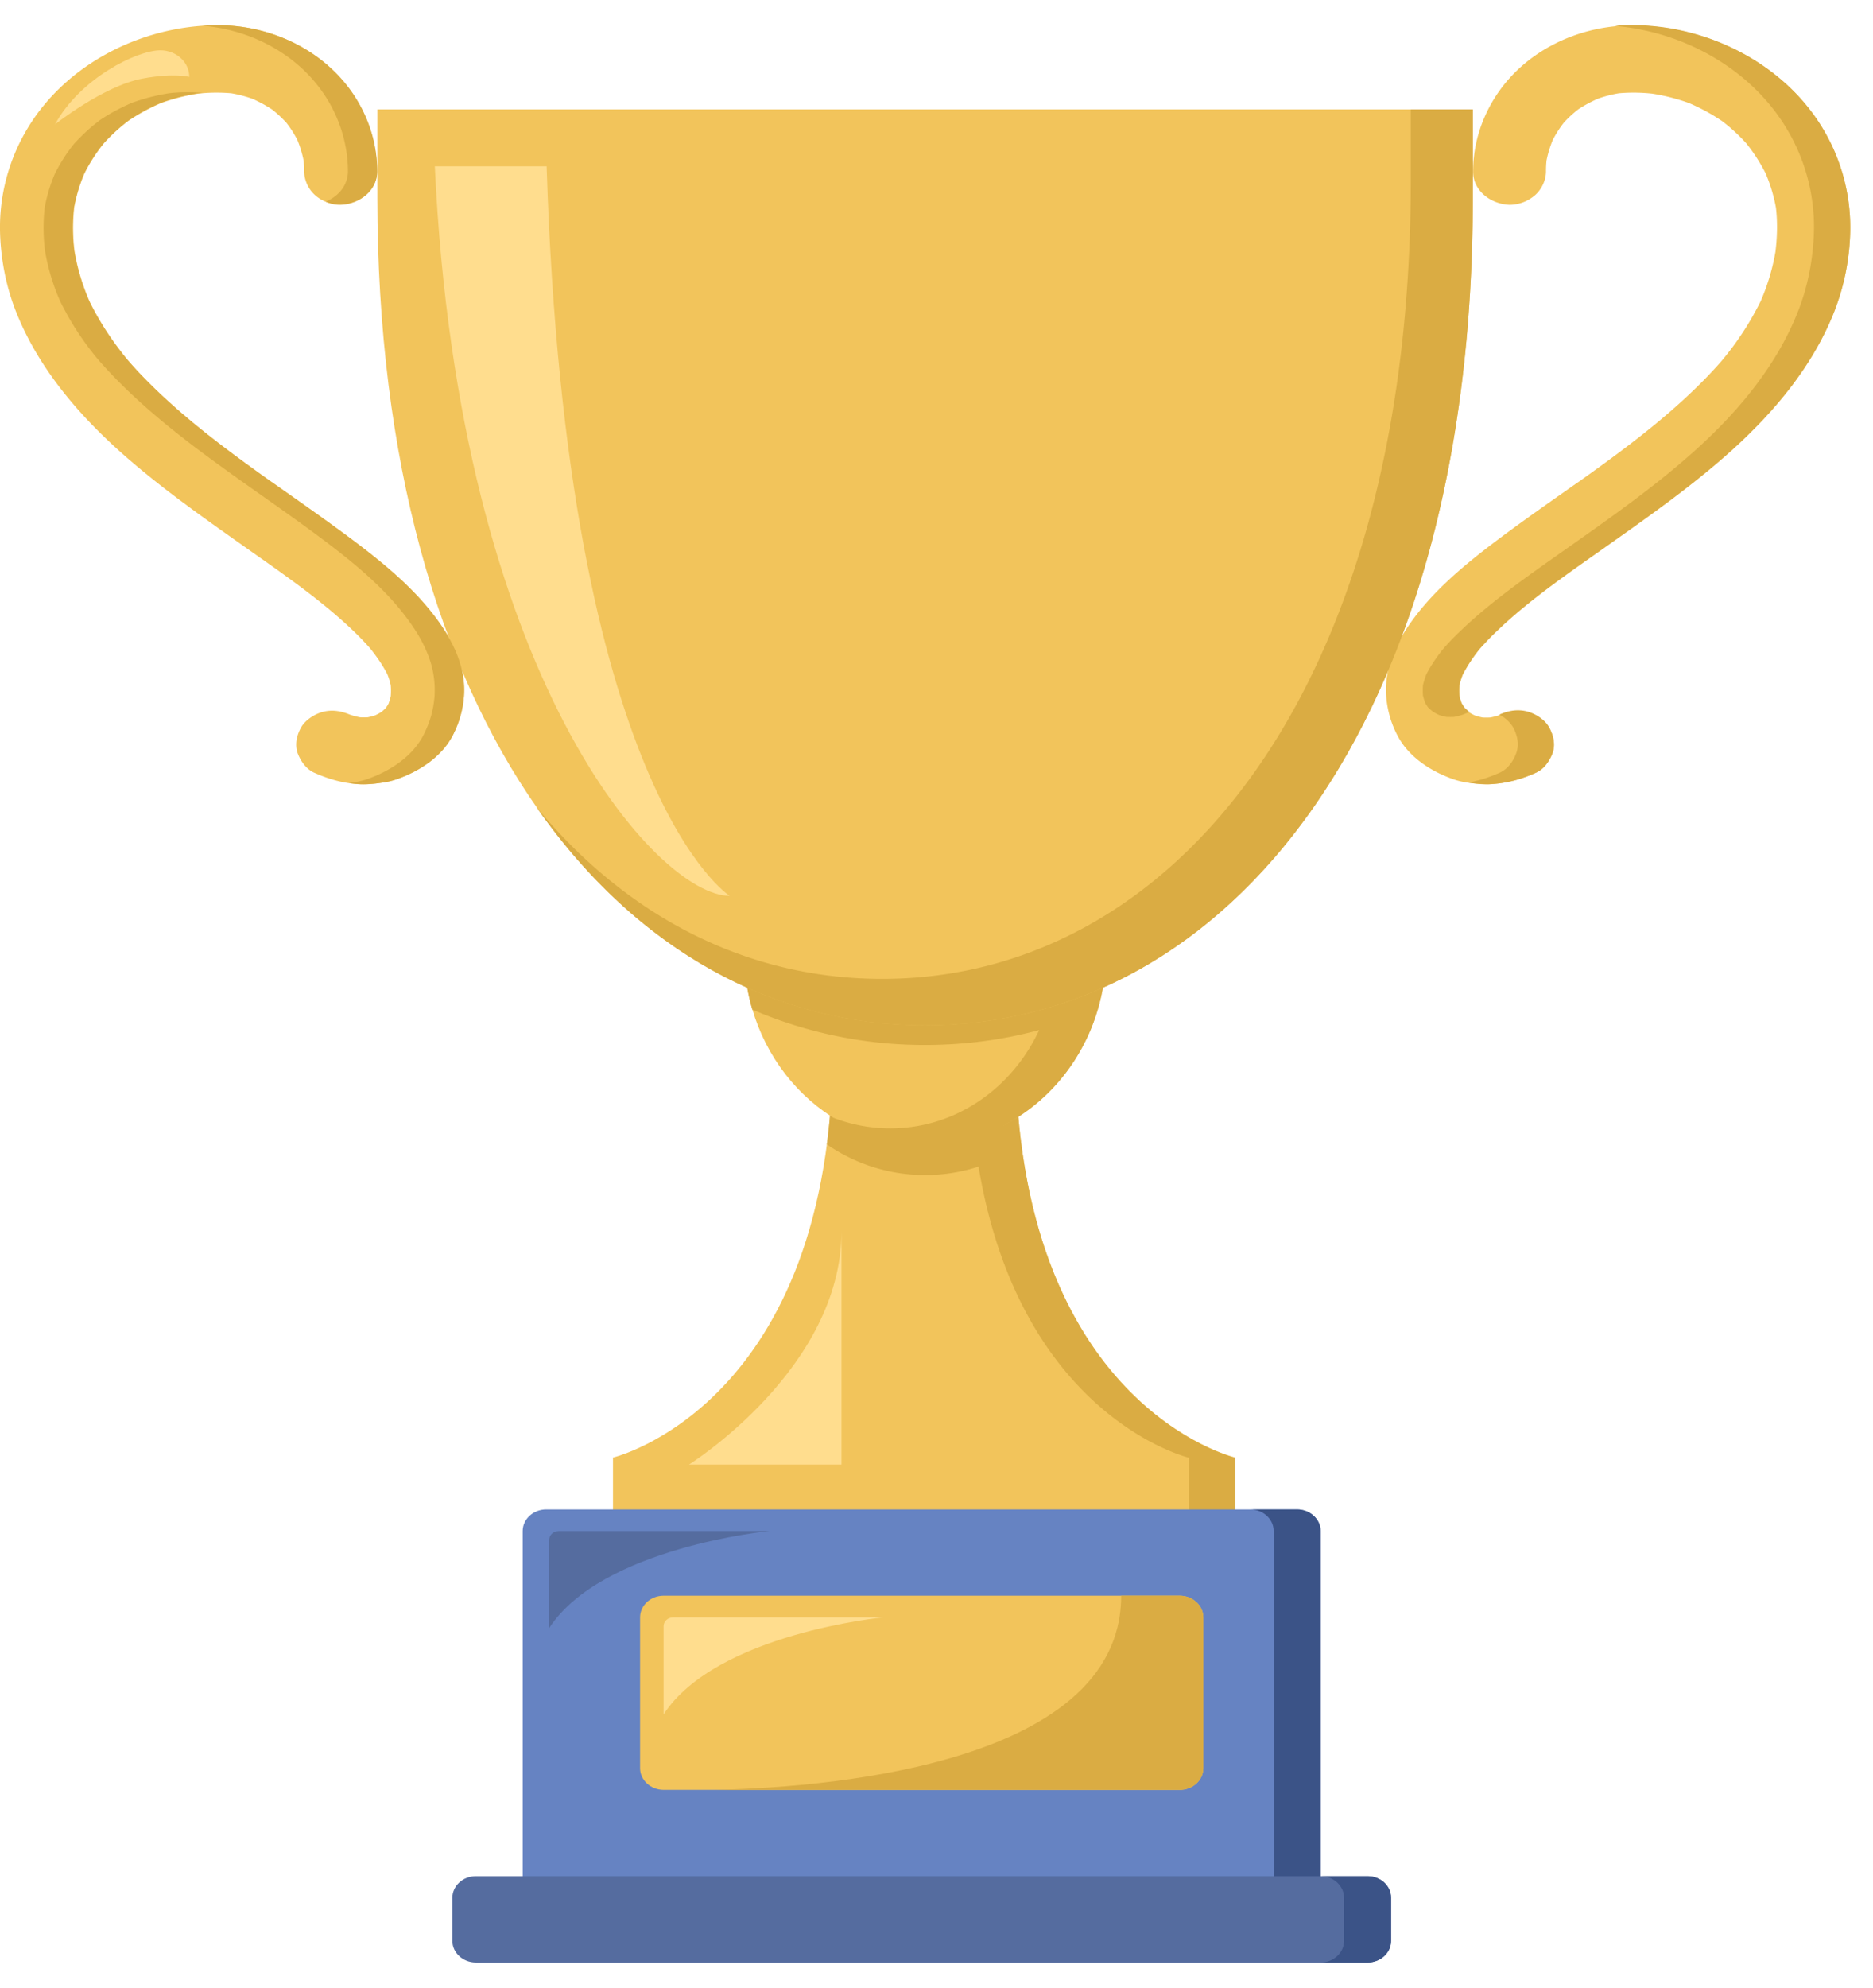 <svg width="66" height="70" fill="none" xmlns="http://www.w3.org/2000/svg"><path d="M43.528 53.854v-2.522s-7.75-1.834-7.75-14.472H29.35c0 12.638-7.75 14.472-7.75 14.472v2.522h21.928Z" fill="#F2C45B"/><path d="M35.883 39.33c.032.348.068.684.112 1.013 1.258 9.51 7.53 10.997 7.53 10.997v2.521h-1.623V51.34s-5.947-1.41-7.42-10.255a6.09 6.09 0 0 1-5.346-.782c.045-.33.08-.665.112-1.009l6.635.037Z" fill="#DAAC43"/><path d="M38.974 33.52c0 3.743-2.854 6.78-6.377 6.78-3.522 0-6.376-3.034-6.376-6.78h12.753Z" fill="#F2C45B"/><path d="M38.974 33.52c0 .687-.096 1.374-.29 2.036-.47 1.59-1.481 2.93-2.799 3.775-.96.614-2.086 1.137-3.288 1.137a5.411 5.411 0 0 1-3.244-1.108 5.55 5.55 0 0 0 2.018.38c2.301 0 4.291-1.41 5.247-3.464-1.298.35-2.644.526-4.02.526a15.33 15.33 0 0 1-6.087-1.246 7.137 7.137 0 0 1-.29-2.036h12.753Z" fill="#DAAC43"/><path d="M51.899 6.962c0 18.54-8.642 29.146-19.301 29.146-10.66 0-19.301-10.606-19.301-29.146v-3.11h38.602v3.11Z" fill="#F2C45B"/><path d="M11.08 27.216c.529.234 1.038.377 1.627.406.26.01.522-.026.777-.059.167-.025.33-.062.49-.117.835-.292 1.615-.815 1.998-1.582.222-.45.342-.874.378-1.37a3.295 3.295 0 0 0-.14-1.163 4.746 4.746 0 0 0-.593-1.21c-.872-1.319-2.181-2.36-3.475-3.318-.895-.661-1.81-1.297-2.722-1.94.087.062.175.124.258.186-1.5-1.063-2.989-2.156-4.286-3.428-.359-.35-.701-.716-1.02-1.093.068.08.136.161.204.238a10.492 10.492 0 0 1-1.481-2.277l.131.281a7.625 7.625 0 0 1-.62-2.065l.047.315a6.491 6.491 0 0 1-.02-1.842l-.048.314a5.59 5.59 0 0 1 .446-1.506l-.131.282c.219-.472.501-.91.84-1.316-.068.08-.136.161-.203.238.33-.391.712-.742 1.138-1.045-.087.062-.175.124-.259.186.442-.31.924-.57 1.433-.771l-.306.12a6.962 6.962 0 0 1 1.64-.409l-.343.044A6.07 6.07 0 0 1 8.297 3.3l-.342-.044c.37.048.732.14 1.079.275l-.307-.121c.338.132.653.303.947.504a14.569 14.569 0 0 1-.258-.186c.298.212.565.457.796.73l-.203-.237c.223.267.406.56.55.87l-.132-.281c.143.318.243.65.298.99l-.047-.314c.027.182.04.365.04.548 0 .303.143.621.377.833.223.205.59.358.908.347.693-.029 1.29-.519 1.286-1.18-.008-1.36-.601-2.69-1.652-3.647C10.59 1.422 9.137.88 7.657.888 4.91.903 2.286 2.318.964 4.532a6.75 6.75 0 0 0-.963 3.625c.024.972.215 1.96.585 2.873.74 1.838 2.034 3.413 3.543 4.784 1.476 1.337 3.14 2.488 4.78 3.647.187.132.374.263.561.398-.087-.062-.175-.124-.258-.186 1.13.8 2.269 1.612 3.256 2.562.239.23.465.468.68.72-.067-.08-.135-.161-.203-.238.315.373.594.775.793 1.21l-.132-.282c.096.213.16.428.195.655l-.048-.315a2.46 2.46 0 0 1 0 .684l.048-.314a2.217 2.217 0 0 1-.167.566c.044-.095.088-.186.131-.281a1.908 1.908 0 0 1-.274.427c.067-.08.135-.16.203-.237-.116.131-.251.248-.394.354.087-.062.175-.124.258-.186a2.52 2.52 0 0 1-.493.263l.306-.12a2.8 2.8 0 0 1-.573.15l.342-.045c-.21.026-.421.026-.633 0l.343.044a2.952 2.952 0 0 1-.621-.157l.306.12-.159-.065c-.314-.14-.645-.208-.99-.12-.3.076-.622.288-.77.54-.158.274-.234.607-.13.91.099.27.294.566.593.698Z" fill="#F2C45B"/><path d="M10.606 2.38c-.928-.845-2.17-1.368-3.471-1.474.17-.01.346-.018.517-.018 1.48-.007 2.934.534 3.985 1.491 1.058.958 1.652 2.288 1.655 3.647.004.662-.593 1.152-1.285 1.18a1.292 1.292 0 0 1-.53-.105c.454-.183.784-.581.784-1.075-.007-1.36-.6-2.69-1.655-3.647ZM16.35 24.493a3.545 3.545 0 0 1-.379 1.37c-.382.768-1.162 1.287-1.998 1.58a2.5 2.5 0 0 1-.49.116 3.941 3.941 0 0 1-.776.059 3.792 3.792 0 0 1-.41-.04l.151-.022c.168-.026.33-.062.49-.117.836-.293 1.616-.815 1.998-1.579.223-.45.343-.87.378-1.37a3.39 3.39 0 0 0-.139-1.162 4.746 4.746 0 0 0-.593-1.21c-.872-1.32-2.181-2.361-3.475-3.319-.848-.625-1.715-1.228-2.575-1.838-1.461-1.038-2.91-2.105-4.176-3.347a16.212 16.212 0 0 1-.9-.954c.029.033.053.065.08.095l-.199-.238.116.139a10.076 10.076 0 0 1-1.334-2.05 7.469 7.469 0 0 1-.529-1.75 6.387 6.387 0 0 1-.016-1.536c.072-.405.191-.804.354-1.187a5.78 5.78 0 0 1 .673-1.057c.279-.31.585-.592.923-.848a6.8 6.8 0 0 1 1.15-.617c.423-.15.86-.26 1.306-.33a6.129 6.129 0 0 1 1.099-.014c-.052-.007-.104-.018-.155-.022l.187.022a.476.476 0 0 1 .071-.007l-.071.01c.008 0 .016 0 .024.005h-.028a.912.912 0 0 1-.1.007 6.925 6.925 0 0 0-1.305.325 6.548 6.548 0 0 0-1.15.618 6.293 6.293 0 0 0-.924.848 5.73 5.73 0 0 0-.669 1.052c-.163.388-.282.79-.358 1.199a6.569 6.569 0 0 0 .016 1.531c.103.603.283 1.192.53 1.758.354.731.811 1.41 1.333 2.05l.004.004c.282.329.585.647.9.954 1.245 1.22 2.67 2.277 4.107 3.3.884.625 1.771 1.242 2.643 1.882 1.298.958 2.607 2 3.475 3.318.247.373.466.79.593 1.21.115.37.175.775.147 1.162Z" fill="#DAAC43"/><path d="M54.115 27.216a4.444 4.444 0 0 1-1.628.405c-.259.012-.521-.025-.776-.058a2.797 2.797 0 0 1-.49-.117c-.836-.292-1.616-.815-1.998-1.582a3.528 3.528 0 0 1-.378-1.37c-.028-.385.028-.79.14-1.163.127-.42.346-.837.592-1.21.872-1.319 2.182-2.36 3.475-3.318.896-.662 1.811-1.297 2.723-1.94-.088.061-.175.124-.259.186 1.5-1.064 2.99-2.156 4.287-3.428a15.986 15.986 0 0 0 .816-.856 10.497 10.497 0 0 0 1.48-2.276l-.13.281a7.622 7.622 0 0 0 .62-2.065l-.047.315c.087-.61.107-1.232.02-1.842l.047.314a5.586 5.586 0 0 0-.446-1.506l.132.282a5.991 5.991 0 0 0-.84-1.316c.068.08.135.16.203.238a6.183 6.183 0 0 0-1.139-1.046c.088.062.176.125.26.187a6.889 6.889 0 0 0-1.434-.771l.307.12a6.962 6.962 0 0 0-1.64-.41l.342.045a6.07 6.07 0 0 0-1.457-.015l.343-.044a4.56 4.56 0 0 0-1.079.274l.306-.12a4.705 4.705 0 0 0-.947.504c.088-.062.175-.124.259-.186a4.267 4.267 0 0 0-.796.73c.068-.08.135-.16.203-.237-.223.267-.406.56-.55.87l.132-.282c-.144.318-.243.65-.299.99l.048-.313c-.028.182-.04.365-.04.548 0 .303-.143.621-.378.833a1.38 1.38 0 0 1-.907.347c-.693-.03-1.29-.519-1.286-1.18.008-1.36.601-2.69 1.652-3.648 1.05-.957 2.504-1.498 3.984-1.49 2.747.014 5.37 1.428 6.691 3.643a6.75 6.75 0 0 1 .963 3.625 8.227 8.227 0 0 1-.585 2.873c-.74 1.838-2.034 3.413-3.542 4.784-1.477 1.337-3.14 2.489-4.78 3.647a52.329 52.329 0 0 0-.303.212c-1.13.8-2.269 1.612-3.256 2.562-.239.23-.466.468-.68.72l.202-.238a5.362 5.362 0 0 0-.792 1.21l.132-.281c-.096.212-.16.427-.196.654l.048-.314a2.46 2.46 0 0 0 0 .683l-.048-.314c.032.193.084.383.168.566l-.132-.281c.072.153.163.296.275.427-.068-.08-.135-.16-.203-.237.115.131.25.248.394.354a14.504 14.504 0 0 1-.259-.186c.155.106.319.194.494.263l-.307-.12c.187.069.374.12.574.15l-.343-.045c.211.026.422.026.633 0l-.342.044c.215-.029.422-.084.62-.157l-.306.12.16-.065c.314-.139.644-.209.99-.12.3.076.622.288.769.54.159.274.235.607.131.91-.103.263-.298.56-.597.69Z" fill="#F2C45B"/><path d="M51.898 3.852v3.114c0 18.54-8.641 29.145-19.3 29.145-5.359 0-10.203-2.678-13.701-7.693 3.267 3.955 7.526 6.056 12.188 6.056 10.289 0 18.628-10.236 18.628-28.13V3.853h2.185ZM54.708 26.51c-.1.281-.29.574-.59.705-.529.234-1.038.377-1.627.402a4.016 4.016 0 0 1-.753-.058c.382-.066.74-.183 1.107-.347.298-.132.493-.428.589-.706.107-.303.028-.636-.127-.91a1.203 1.203 0 0 0-.47-.424c-.004 0-.004-.003-.008-.003.314-.14.637-.201.98-.114.298.077.62.285.767.541.16.278.24.61.132.914ZM65.197 8.153a8.227 8.227 0 0 1-.585 2.873c-.74 1.838-2.034 3.413-3.543 4.784-1.477 1.337-3.14 2.488-4.78 3.647l-.514.362-.004.003c-.016.011-.028.022-.044.03-1.043.741-2.085 1.502-2.993 2.379-.203.193-.394.394-.581.603a5.348 5.348 0 0 0-.613.92 2.61 2.61 0 0 0-.116.38c-.008.121-.008.238 0 .359.02.091.048.179.08.267.032.054.064.106.1.157.051.05.103.098.159.146.012.007.02.01.032.018h-.012a1.857 1.857 0 0 0-.223.084 3.478 3.478 0 0 1-.323.084 3.205 3.205 0 0 1-.266 0 2.86 2.86 0 0 1-.255-.065c-.08-.037-.16-.08-.231-.125a2.988 2.988 0 0 1-.163-.146 3.27 3.27 0 0 1-.1-.153 2.268 2.268 0 0 1-.08-.267 2.675 2.675 0 0 1 0-.358c.029-.128.068-.256.116-.38.167-.326.378-.633.613-.921.183-.209.378-.41.581-.603.928-.892 1.986-1.66 3.045-2.412l.514-.362c1.644-1.159 3.303-2.31 4.78-3.648 1.513-1.37 2.802-2.941 3.543-4.783.37-.914.557-1.9.585-2.873a6.715 6.715 0 0 0-.963-3.625c-1.218-2.04-3.543-3.4-6.047-3.615.207-.022.418-.029.63-.029 2.746.015 5.369 1.429 6.694 3.644a6.75 6.75 0 0 1 .964 3.625Z" fill="#DAAC43"/><path d="M46.536 53.92v13.295H18.418V53.92c0-.417.37-.76.828-.76h26.462c.453 0 .828.343.828.76Z" fill="#6683C2"/><path d="M46.536 53.92v13.295h-1.655V53.92c0-.417-.37-.76-.828-.76h1.656c.453 0 .827.343.827.76Z" fill="#3B5387"/><path d="M49.017 66.835v1.52c0 .417-.37.76-.828.76H16.767c-.453 0-.827-.343-.827-.76v-1.52c0-.416.37-.76.827-.76h31.426c.454 0 .824.34.824.76Z" fill="#556C9F"/><path d="M49.017 66.835v1.52c0 .417-.37.76-.828.76h-1.656c.454 0 .828-.343.828-.76v-1.52c0-.416-.37-.76-.828-.76h1.656c.458 0 .828.34.828.76Z" fill="#3B5387"/><path d="M42.401 56.957v5.318c0 .416-.37.76-.828.76h-18.19c-.454 0-.828-.344-.828-.76v-5.318c0-.416.37-.76.828-.76h18.194c.45.004.824.344.824.76Z" fill="#F2C45B"/><path d="M42.401 56.957v5.318c0 .416-.37.76-.828.76H25.158c3.34-.062 14.35-.713 14.35-6.838h2.065c.454.004.828.344.828.76Z" fill="#DAAC43"/><path d="M23.383 60.377v-3.106c0-.172.151-.31.338-.31h7.416c-.004-.004-5.895.566-7.754 3.416Z" fill="#FFDD8E"/><path d="M19.352 57.337V54.23c0-.172.15-.31.338-.31h7.415s-5.895.57-7.753 3.416Z" fill="#556C9F"/><path d="M25.711 31.55c-2.527 0-9.54-7.646-10.389-25.692h3.94c.697 22.081 6.45 25.692 6.45 25.692ZM24.28 51.578s5.373-3.362 5.373-8.223v8.223h-5.374ZM6.67 2.708s-.545-.147-1.66.062C3.65 3.026 1.938 4.38 1.938 4.38c.88-1.611 2.873-2.609 3.717-2.609.561.004 1.015.42 1.015.936Z" fill="#FFDD8E"/></svg>
